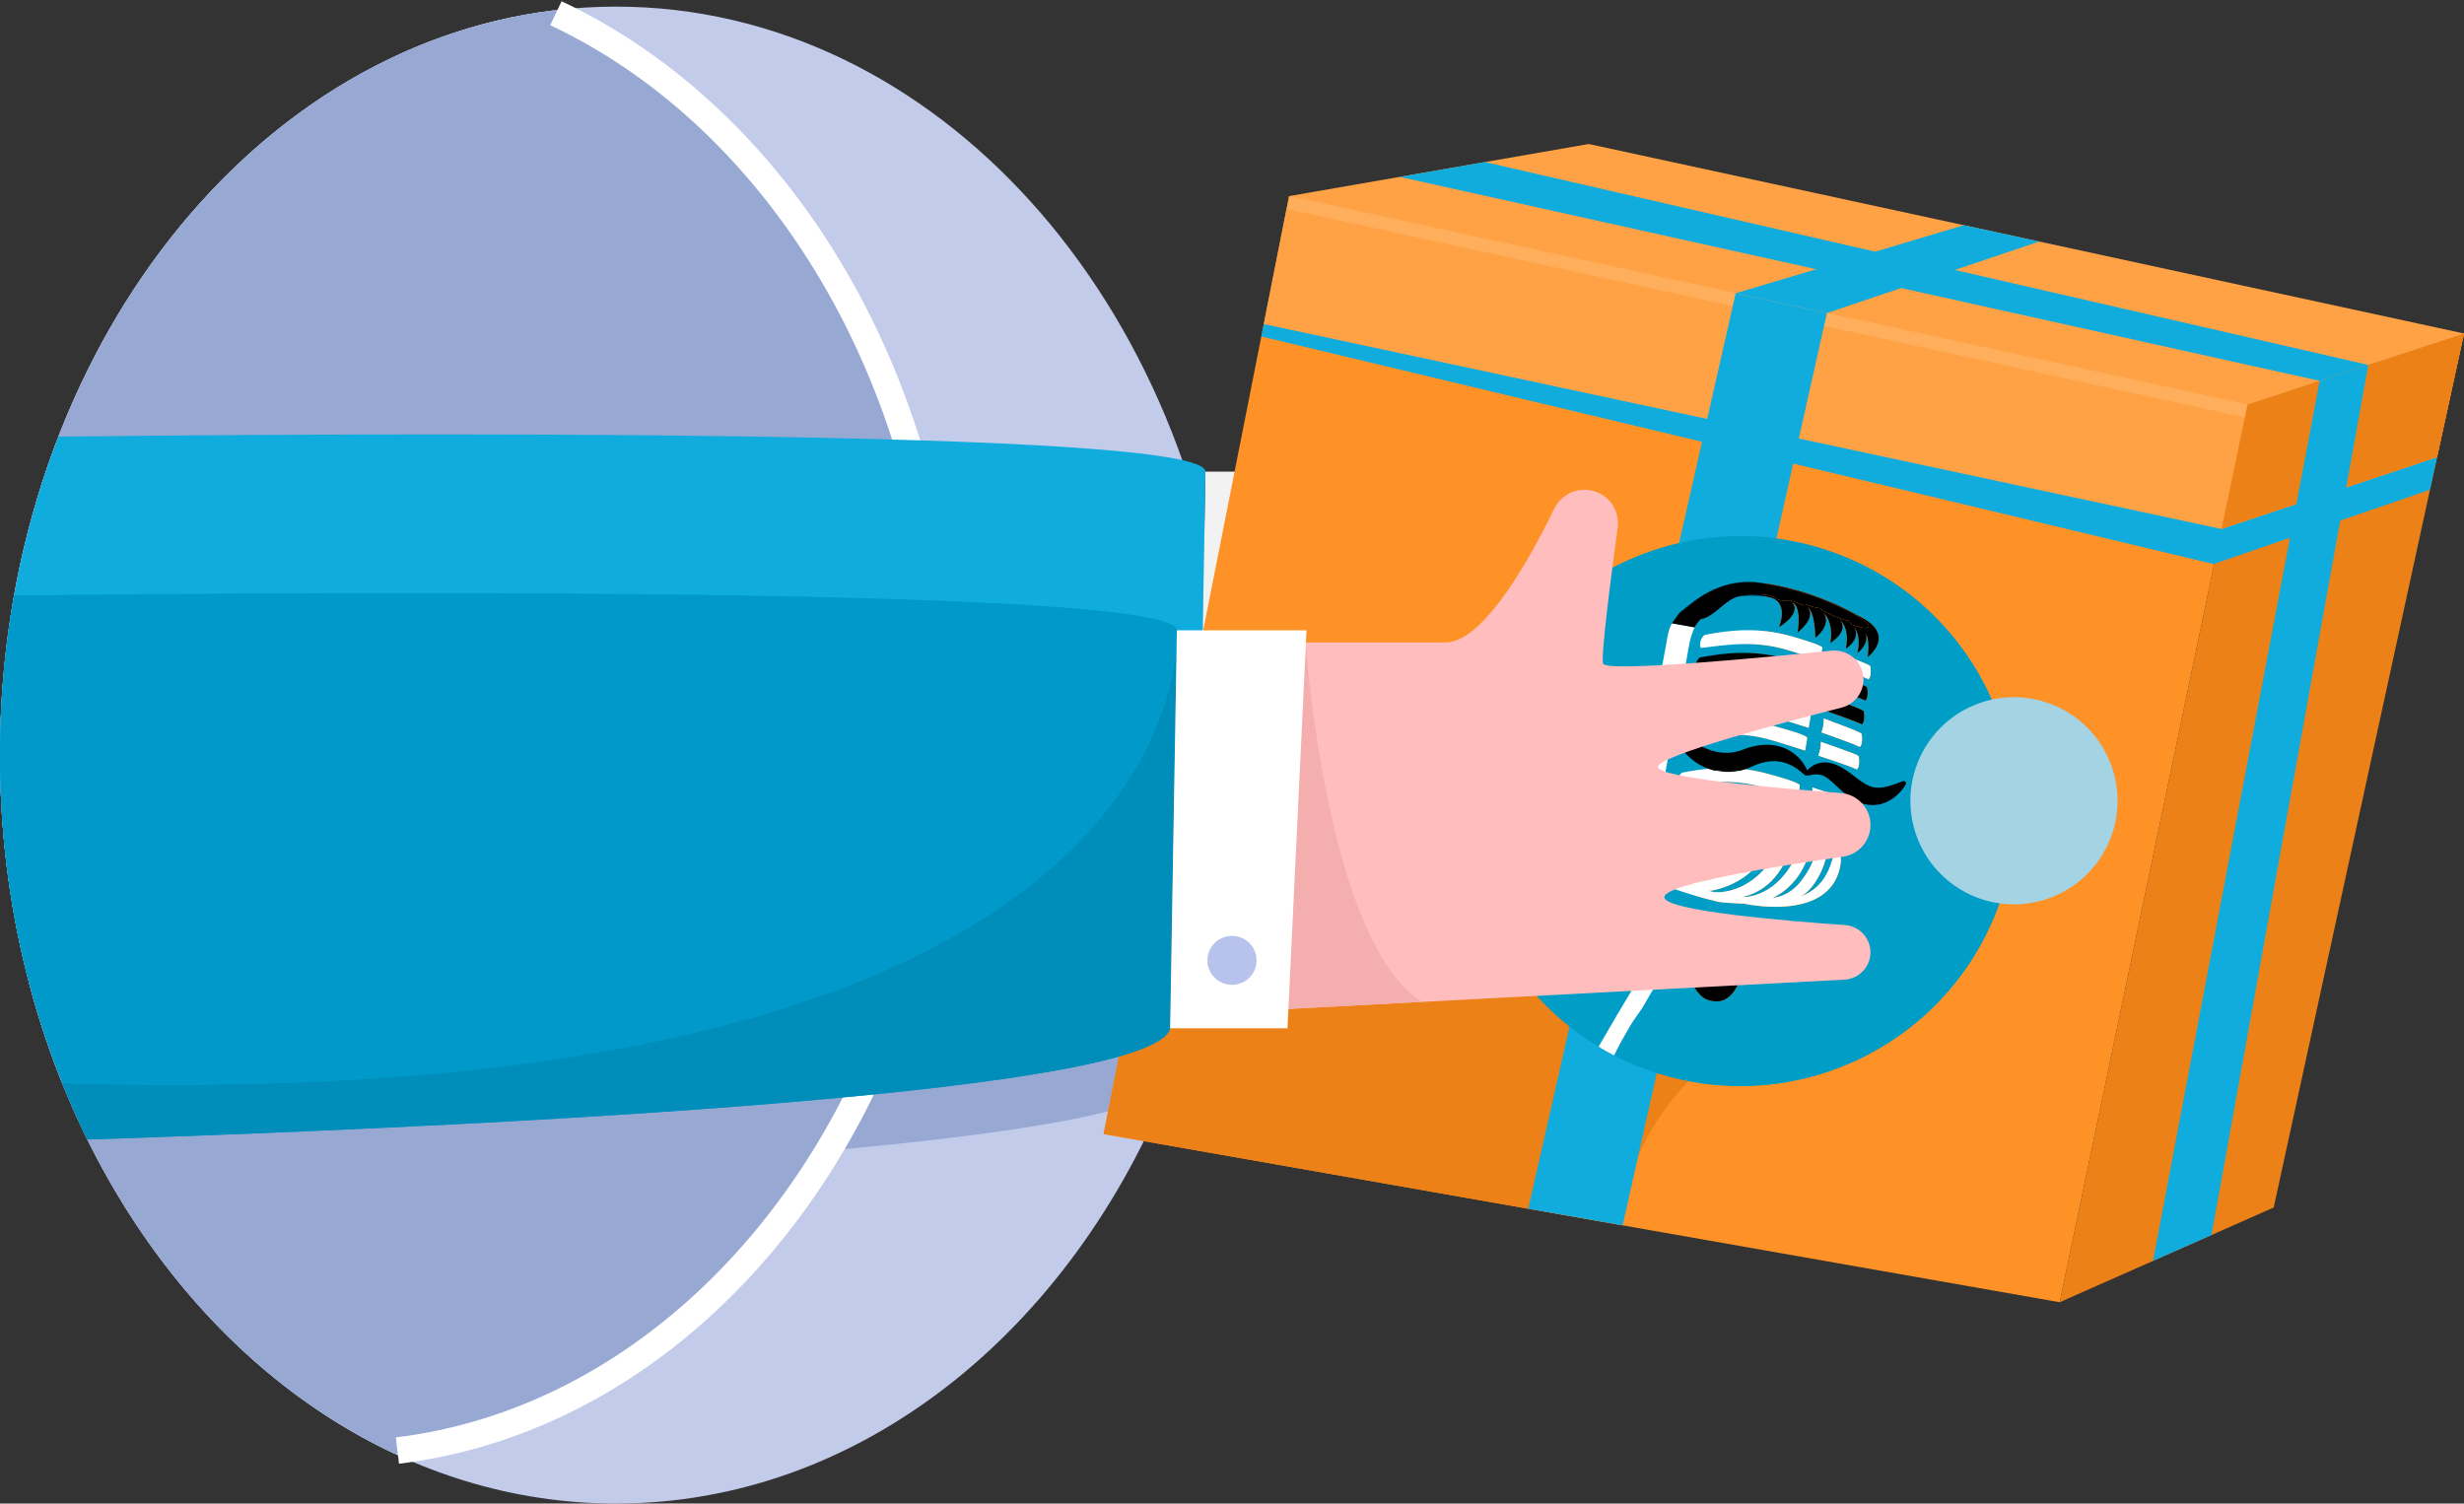 <svg width="372" height="227" viewBox="0 0 372 227" fill="none" xmlns="http://www.w3.org/2000/svg">
<rect x="0" y="0" width="372" height="227" fill="#333333" stroke="none"/>
<path d="M185.999 114.001C185.999 131.585 182.694 148.23 176.795 163.071C161.765 200.9 129.89 227 93 227C61.814 227 34.214 208.35 17.344 179.729C7.006 162.196 0.696 140.921 0.057 117.899C0.019 116.606 0 115.305 0 114.001C0 51.593 41.638 1 93 1C141.307 1 181.009 45.751 185.562 102.995C185.853 106.615 185.998 110.287 185.998 114.001H185.999Z" fill="#C3CBEA"/>
<path d="M143.213 107.031C143.213 124.614 139.909 141.259 134.009 156.1C120.263 190.7 92.423 215.488 59.544 219.467C42.473 211.467 27.832 197.526 17.343 179.728C7.006 162.196 0.696 140.921 0.057 117.899C0.019 116.606 0 115.305 0 114.001C0 55.419 36.685 7.251 83.665 1.562C115.81 16.622 139.335 52.755 142.776 96.024C143.067 99.645 143.212 103.316 143.212 107.031H143.213Z" fill="#C3CBEA"/>
<path d="M143.213 107.031C143.213 124.614 139.909 141.259 134.009 156.1C120.263 190.7 92.423 215.488 59.544 219.467C42.473 211.467 27.832 197.526 17.343 179.728C7.006 162.196 0.696 140.921 0.057 117.899C0.019 116.606 0 115.305 0 114.001C0 55.419 36.685 7.251 83.665 1.562C115.81 16.622 139.335 52.755 142.776 96.024C143.067 99.645 143.212 103.316 143.212 107.031H143.213Z" fill="#97A8D3"/>
<path d="M185.999 114.001C185.999 131.585 182.695 148.23 176.795 163.071H176.662C174.194 173.271 67.525 178.046 17.343 179.729C7.006 162.196 0.696 140.921 0.057 117.899C0.25 111.001 0.953 104.261 2.12 97.733C41.256 97.272 177.679 96.154 177.679 102.995H185.563C185.854 106.615 185.999 110.287 185.999 114.001Z" fill="#97A8D3"/>
<path d="M83.929 2C115.817 16.997 139.154 52.98 142.567 96.07C142.856 99.675 143 103.332 143 107.03C143 124.541 139.722 141.117 133.869 155.896C120.233 190.352 92.616 215.037 60 219" stroke="white" stroke-width="4" stroke-miterlimit="10"/>
<path d="M181.987 71.208L180.973 131.284H198.688L201.56 71.208H181.987Z" fill="#F2F2F2"/>
<path d="M181.986 71.208L180.973 131.284C180.719 132.342 179.339 133.343 177.017 134.288C153.86 143.711 36.863 147.573 4.41 148.471C1.546 137.606 0 126.024 0 114.001C0 105.731 0.732 97.671 2.12 89.905C3.616 81.527 5.88 73.494 8.817 65.922C50.809 65.447 181.987 64.503 181.987 71.21L181.986 71.208Z" fill="#0FACDD"/>
<path d="M194.617 29.608L166.61 171.216L310.957 196.605L339.324 61.076L194.617 29.608Z" fill="#FE9226"/>
<path d="M372 50.349L343.274 182.301L310.957 196.605L339.324 61.076L372 50.349Z" fill="#EC8117"/>
<path d="M190.798 48.92L190.426 50.802L334.177 85.155L366.863 73.942L367.934 69.028L335.989 75.261L190.798 48.92Z" fill="#0FACDD"/>
<path d="M190.798 48.92L335.392 79.864L367.934 69.028L372 50.349L239.862 21.741L194.617 29.608L190.798 48.92Z" fill="#FFA245"/>
<path d="M339.324 62.076L194.617 30.608" stroke="#FFAE5C" stroke-width="2" stroke-miterlimit="10"/>
<path d="M335.392 79.864L339.324 61.076L372 50.349L367.934 69.028L335.392 79.864Z" fill="#EC8117"/>
<path d="M278.465 147.901C278.465 147.901 246.15 159.449 244.98 185L166.61 171.216L173.071 138.551C173.071 138.551 273.263 139.248 278.465 147.902V147.901Z" fill="#EC8117"/>
<path d="M350.215 57.501L325.05 190.367L333.879 186.459L357.547 55.094L350.215 57.501Z" fill="#0FACDD"/>
<path d="M262.045 44.271L230.724 182.493L244.98 185L275.816 47.266L262.045 44.271Z" fill="#0FACDD"/>
<path d="M262.045 44.271L296.495 34.001L307.868 36.464L275.816 47.266L262.045 44.271Z" fill="#0FACDD"/>
<path d="M350.215 57.501L211.315 26.705L224.187 24.465L357.547 55.094L350.215 57.501Z" fill="#0FACDD"/>
<g clip-path="url(#clip0_19_96)">
<path d="M241.346 158.048C242.953 155.231 245.155 151.521 246.924 148.594C246.416 148.642 245.922 148.609 245.446 148.456C241.652 147.284 241.957 143.823 243.129 140.03C244.297 136.244 245.898 133.561 249.684 134.729C253.002 135.748 254.148 141.855 254.383 143.376C255.325 142.301 258.7 138.782 261.29 139.526C264.333 140.404 264.203 142.998 263.286 146.162C262.374 149.338 261.022 151.887 257.978 151.009C255.338 150.245 254.387 145.301 254.173 143.994C253.682 144.508 252.539 145.668 251.13 146.69C250.012 148.562 248.485 151.304 248.071 151.967C247.437 152.98 246.685 153.897 246.085 154.924C244.304 158.003 244.231 158.257 243.679 159.333C244.818 159.92 245.995 160.464 247.204 160.952C268.467 169.543 292.673 159.275 301.264 138.012C309.855 116.748 299.581 92.559 278.317 83.968C257.053 75.377 232.856 85.648 224.265 106.912C216.505 126.119 224.139 147.708 241.358 158.043L241.346 158.048ZM282.041 102.571C282.038 102.384 276.458 100.315 276.314 100.238C276.65 99.212 276.664 99.032 276.654 98.236C277.488 98.564 282.04 100.227 282.337 100.533C282.522 101.33 282.445 102.392 282.041 102.571ZM274.456 101.089C274.357 101.722 274.213 102.465 274.081 103.105C272.404 102.544 270.857 102.095 269.34 101.619C264.322 100.07 260.281 100.742 256.098 101.259C255.716 100.753 256.103 99.65 256.634 99.278C260.543 98.524 264.794 98.103 269.689 99.475C271.222 99.909 274.384 100.688 274.468 101.084L274.456 101.089ZM270.07 98.193C265.052 96.644 261.011 97.316 256.819 97.83C256.438 97.324 256.825 96.221 257.361 95.861C261.264 95.095 265.516 94.674 270.407 96.054C271.929 96.493 275.165 97.45 275.135 97.789C275.027 98.419 274.946 99.031 274.814 99.671C273.133 99.119 271.59 98.661 270.078 98.197L270.07 98.193ZM258.848 116.011C257.865 115.761 256.933 115.336 256.14 114.761C254.384 113.524 253.136 111.682 252.738 109.696C254.046 111.22 255.489 112.409 257.089 113.162C258.68 113.913 260.384 114.191 261.999 113.867C262.406 113.778 262.788 113.678 263.194 113.52C263.647 113.341 264.181 113.157 264.699 113.034C265.739 112.78 266.869 112.69 267.953 112.884C269.04 113.069 270.074 113.555 270.88 114.242C271.686 114.929 272.295 115.791 272.659 116.728C271.926 116.052 271.15 115.484 270.321 115.12C269.495 114.747 268.636 114.576 267.787 114.575C266.935 114.582 266.095 114.75 265.274 115.043C264.854 115.187 264.482 115.358 264.034 115.549C263.588 115.759 263.093 115.92 262.604 116.045C264.007 116.172 265.469 116.421 266.994 116.852C268.519 117.282 271.761 118.153 271.722 118.586C271.614 119.216 271.53 119.837 271.393 120.465C269.712 119.913 268.157 119.46 266.649 118.987C261.634 117.43 257.59 118.11 253.41 118.619C253.025 118.121 253.415 117.01 253.943 116.647C255.514 116.334 257.148 116.086 258.846 115.991L258.848 116.011ZM253.394 120.253C257.306 119.49 261.557 119.069 266.449 120.449C267.982 120.883 271.309 121.808 271.177 122.184C271.069 122.814 270.976 123.431 270.856 124.066C269.178 123.505 267.623 123.053 266.115 122.58C261.105 121.035 257.056 121.703 252.873 122.22C252.488 121.723 252.878 120.611 253.406 120.248L253.394 120.253ZM272.845 111.433C272.737 112.063 272.656 112.675 272.524 113.315C270.843 112.763 269.291 112.302 267.78 111.837C262.761 110.288 258.712 110.957 254.529 111.474C254.144 110.976 254.526 109.861 255.062 109.502C258.974 108.739 263.226 108.318 268.117 109.698C269.642 110.129 272.842 110.982 272.837 111.43L272.845 111.433ZM268.306 108.408C263.291 106.85 259.247 107.531 255.055 108.044C254.674 107.538 255.061 106.435 255.589 106.072C259.497 105.317 263.752 104.888 268.643 106.269C270.168 106.699 273.388 107.6 273.372 108.003C273.263 108.633 273.182 109.245 273.051 109.885C271.373 109.325 269.818 108.872 268.306 108.408ZM273.84 104.716C273.732 105.347 273.651 105.958 273.519 106.598C271.838 106.046 270.291 105.597 268.775 105.121C263.756 103.572 259.716 104.244 255.524 104.757C255.148 104.263 255.53 103.148 256.057 102.785C259.969 102.022 264.229 101.605 269.112 102.982C270.645 103.416 273.897 104.212 273.84 104.716ZM281.565 105.777C281.563 105.591 275.94 103.749 275.789 103.687C276.125 102.661 276.172 102.377 276.178 101.589C277.016 101.908 281.567 103.454 281.867 103.751C282.044 104.545 281.975 105.61 281.574 105.781L281.565 105.777ZM281.065 109.383C281.059 109.205 275.445 107.269 275.298 107.2C275.631 106.182 275.689 105.844 275.678 105.049C276.513 105.376 281.062 107.048 281.362 107.345C281.539 108.139 281.461 109.202 281.06 109.372L281.065 109.383ZM280.727 112.782C280.725 112.595 275.146 110.644 274.995 110.583C275.323 109.554 275.344 109.259 275.339 108.476C276.177 108.795 280.725 110.467 281.029 110.755C281.209 111.541 281.137 112.615 280.736 112.785L280.727 112.782ZM280.304 116.175C280.296 115.976 274.678 114.146 274.527 114.085C274.855 113.056 274.912 112.795 274.901 112C275.739 112.319 280.3 113.84 280.6 114.137C280.78 114.922 280.708 115.996 280.304 116.175ZM283.997 121.026C283.22 121.259 282.319 121.266 281.506 121.055C280.684 120.84 279.978 120.437 279.359 120.012C278.14 119.138 277.249 118.105 276.33 117.382C275.871 117.02 275.414 116.748 274.853 116.639C274.299 116.512 273.631 116.594 272.921 116.756C273.358 116.181 273.99 115.704 274.805 115.525C275.614 115.335 276.498 115.516 277.21 115.833C278.655 116.485 279.667 117.461 280.673 118.16C281.685 118.871 282.573 119.308 283.682 119.268C284.814 119.247 286.075 118.761 287.42 118.259C287.051 118.882 286.584 119.435 286.026 119.922C285.462 120.398 284.792 120.801 284.006 121.03L283.997 121.026ZM273.319 121.136C273.61 120.101 273.654 119.679 273.611 118.891C274.463 119.176 279.069 120.656 279.384 120.94C279.597 121.719 279.466 123.033 279.072 123.235C279.061 123.045 273.47 121.197 273.319 121.136ZM278.756 124.621C278.969 125.401 278.936 126.471 278.546 126.665C278.535 126.475 272.856 124.698 272.705 124.637C272.996 123.603 273.029 123.352 272.995 122.567C273.846 122.852 278.461 124.336 278.768 124.616L278.756 124.621ZM252.422 94.09L252.405 94.084C252.468 94.001 252.534 93.911 252.596 93.829C252.606 93.804 252.625 93.782 252.64 93.768C252.644 93.76 252.65 93.743 252.65 93.743C253.085 93.128 253.448 92.493 253.876 92.207C255.021 91.43 259.074 87.15 265.477 87.93C273.774 88.929 280.034 92.698 280.275 92.825C286.661 95.679 281.961 99.19 281.961 99.19C281.961 99.19 282.301 96.729 281.713 95.72C282.104 97.46 280.393 98.576 280.393 98.576C280.393 98.576 281.115 96.162 279.841 94.505C281.1 96.488 278.659 97.914 278.659 97.914C278.659 97.914 279.378 95.021 277.759 93.566C279.248 95.32 276.316 97.065 276.316 97.065C276.316 97.065 276.964 94.182 275.298 92.504C276.61 94.381 274.053 96.287 274.053 96.287C274.053 96.287 274.089 92.474 272.833 91.596C274.388 93.21 271.376 95.469 271.376 95.469C271.376 95.469 272.092 91.569 270.529 90.918C272.127 92.57 268.581 94.653 268.581 94.653C268.581 94.653 269.876 91.592 267.933 90.456C266.591 89.669 263.01 89.902 262.379 90.087C261.994 90.195 261.635 90.382 261.271 90.606C260.432 91.136 259.639 91.889 258.838 92.494C258.161 93.011 257.475 93.427 256.743 93.522C256.399 93.842 256.166 94.08 255.957 94.503C255.1 96.188 254.95 97.817 254.645 99.49C253.526 105.619 252.28 111.796 251.226 117.717C249.12 129.453 250.793 129.953 251.792 130.816C251.967 130.964 257.759 132.338 260.479 127.539C261.091 126.458 261.337 125.318 261.964 124.878C262.728 124.366 264.241 124.753 262.699 127.772C261.919 129.292 260.97 131.038 258.545 132.06C257.248 132.61 256.083 132.715 255.284 133.194C256.189 133.129 262.988 133.074 265.603 125.635C265.875 124.866 267.6 125.358 267.45 126.068C265.938 133.484 258.279 134.53 258.086 134.501C259.052 135.106 265.865 135.017 269.052 126.599C269.249 126.063 270.946 126.407 270.692 127.203C268.979 132.506 266.305 134.629 263.049 135.462C264.31 135.483 269.193 134.878 271.788 127.704C272.118 126.792 273.164 127.225 273.338 127.979C273.353 127.819 272.576 133.247 267.538 135.615C267.824 135.487 270.06 135.511 272.009 132.91C273.294 131.203 273.463 130.568 274.519 128.173C274.634 127.887 275.488 127.949 275.769 128.512C276.001 129.748 274.012 134.696 271.496 135.486C276.882 133.658 276.309 128.72 277.259 128.86C277.916 128.949 277.997 129.617 277.906 130.303C276.782 138.813 265.106 136.849 263.268 136.419C263.343 136.45 261.232 136.358 260.008 136.245C258.474 136.103 249.659 133.509 248.7 132.379C247.32 130.767 245.643 127.013 246.731 123.185L251.511 97.531C251.751 96.212 251.884 95.035 252.425 94.131L252.422 94.09Z" fill="#009DC6"/>
<path d="M251.13 146.69C250.012 148.562 248.485 151.304 248.07 151.967C247.436 152.98 246.685 153.897 246.085 154.924C244.304 158.003 244.23 158.257 243.679 159.333C242.886 158.925 242.104 158.491 241.344 158.028C242.951 155.211 245.153 151.501 246.922 148.573C248.348 148.427 249.854 147.6 251.129 146.67L251.13 146.69Z" fill="white"/>
<path d="M256.811 97.826C256.429 97.321 256.816 96.217 257.352 95.858C261.256 95.091 265.507 94.67 270.398 96.051C271.92 96.49 275.157 97.446 275.127 97.786C275.019 98.416 274.938 99.027 274.806 99.668C273.125 99.115 271.581 98.658 270.07 98.193C265.052 96.644 261.011 97.316 256.819 97.83L256.811 97.826Z" fill="white"/>
<path d="M274.076 103.093C272.399 102.532 270.852 102.083 269.335 101.607C264.317 100.058 260.276 100.73 256.093 101.247C255.711 100.741 256.098 99.638 256.629 99.267C260.538 98.512 264.789 98.091 269.684 99.463C271.217 99.897 274.379 100.676 274.463 101.072C274.363 101.705 274.22 102.448 274.088 103.088L274.076 103.093Z" fill="black"/>
<path d="M273.84 104.716C273.732 105.347 273.651 105.958 273.519 106.598C271.838 106.046 270.291 105.597 268.775 105.121C263.756 103.572 259.716 104.244 255.524 104.757C255.148 104.263 255.53 103.148 256.057 102.785C259.969 102.022 264.229 101.605 269.112 102.982C270.645 103.416 273.897 104.212 273.84 104.716Z" fill="black"/>
<path d="M255.064 108.048C254.682 107.542 255.069 106.439 255.597 106.076C259.505 105.321 263.76 104.892 268.651 106.272C270.176 106.703 273.396 107.603 273.38 108.007C273.272 108.637 273.191 109.249 273.059 109.889C271.381 109.328 269.826 108.875 268.314 108.411C263.299 106.854 259.255 107.534 255.064 108.048Z" fill="white"/>
<path d="M272.845 111.433C272.737 112.063 272.656 112.675 272.524 113.315C270.843 112.763 269.291 112.302 267.78 111.837C262.761 110.288 258.712 110.957 254.529 111.474C254.144 110.976 254.526 109.861 255.062 109.502C258.974 108.739 263.226 108.318 268.117 109.698C269.642 110.129 272.842 110.982 272.837 111.43L272.845 111.433Z" fill="white"/>
<path d="M262.6 116.053C264.004 116.181 265.465 116.429 266.991 116.86C268.516 117.291 271.757 118.161 271.719 118.595C271.611 119.225 271.526 119.845 271.39 120.473C269.709 119.921 268.153 119.468 266.645 118.996C261.63 117.438 257.586 118.119 253.406 118.627C253.021 118.13 253.412 117.018 253.939 116.655C255.511 116.343 257.144 116.095 258.843 116C260.012 116.296 261.256 116.359 262.452 116.081C262.496 116.069 262.543 116.049 262.595 116.041L262.6 116.053Z" fill="white"/>
<path d="M271.169 122.181C271.06 122.811 270.968 123.428 270.848 124.063C269.17 123.502 267.615 123.049 266.107 122.577C261.097 121.031 257.047 121.7 252.864 122.216C252.479 121.719 252.87 120.607 253.397 120.244C257.309 119.481 261.561 119.061 266.452 120.441C267.985 120.875 271.313 121.8 271.18 122.176L271.169 122.181Z" fill="white"/>
<path d="M252.649 93.772L252.659 93.747C252.645 93.78 252.615 93.807 252.593 93.837C252.603 93.812 252.622 93.79 252.637 93.777L252.649 93.772Z" fill="white"/>
<path d="M255.79 94.602C256.037 94.135 256.281 93.892 256.674 93.523C256.695 93.522 256.715 93.52 256.738 93.51C256.394 93.83 256.161 94.068 255.952 94.491C255.095 96.176 254.945 97.805 254.64 99.478C253.521 105.608 252.275 111.784 251.221 117.705C249.115 129.441 250.788 129.941 251.787 130.804C251.962 130.953 257.754 132.326 260.474 127.527C261.086 126.446 261.332 125.306 261.959 124.866C262.723 124.354 264.236 124.741 262.694 127.76C261.914 129.281 260.965 131.026 258.54 132.048C257.243 132.598 256.078 132.704 255.279 133.182C256.184 133.118 262.983 133.062 265.598 125.623C265.87 124.854 267.595 125.346 267.445 126.057C265.933 133.473 258.274 134.519 258.081 134.489C259.047 135.095 265.86 135.006 269.047 126.587C269.244 126.051 270.941 126.395 270.687 127.191C268.974 132.494 266.3 134.617 263.044 135.45C264.305 135.471 269.188 134.866 271.783 127.692C272.113 126.781 273.159 127.213 273.333 127.967C273.348 127.807 272.571 133.235 267.533 135.603C267.819 135.475 270.055 135.499 272.004 132.898C273.289 131.191 273.458 130.556 274.514 128.161C274.629 127.875 275.483 127.937 275.764 128.5C275.996 129.736 274.007 134.684 271.491 135.474C276.877 133.647 276.304 128.708 277.254 128.848C277.911 128.938 277.992 129.605 277.901 130.291C276.777 138.801 265.101 136.837 263.263 136.407C263.338 136.438 261.227 136.346 260.003 136.233C258.469 136.091 249.654 133.497 248.695 132.367C247.315 130.755 245.638 127.002 246.726 123.174L251.506 97.519C251.746 96.2 251.879 95.023 252.42 94.119L255.783 94.618L255.79 94.602Z" fill="white"/>
<path d="M258.833 92.482C259.638 91.869 260.43 91.115 261.266 90.594C260.427 91.124 259.634 91.878 258.833 92.482Z" fill="white"/>
<path d="M278.768 124.616C278.98 125.396 278.948 126.466 278.557 126.66C278.546 126.47 272.868 124.693 272.717 124.632C273.008 123.598 273.041 123.347 273.007 122.562C273.858 122.847 278.473 124.331 278.78 124.611L278.768 124.616Z" fill="white"/>
<path d="M273.623 118.886C274.474 119.171 279.081 120.651 279.396 120.935C279.609 121.714 279.478 123.028 279.084 123.23C279.073 123.04 273.482 121.192 273.331 121.131C273.622 120.096 273.666 119.674 273.623 118.886Z" fill="white"/>
<path d="M274.519 114.082C274.847 113.052 274.903 112.792 274.893 111.997C275.73 112.316 280.292 113.836 280.591 114.133C280.772 114.919 280.699 115.993 280.295 116.172C280.287 115.973 274.67 114.143 274.519 114.082Z" fill="white"/>
<path d="M274.998 110.575C275.326 109.545 275.348 109.251 275.342 108.468C276.18 108.786 280.729 110.458 281.032 110.747C281.212 111.533 281.14 112.607 280.739 112.777C280.736 112.59 275.158 110.639 275.007 110.578L274.998 110.575Z" fill="white"/>
<path d="M275.298 107.2C275.631 106.182 275.689 105.844 275.678 105.049C276.513 105.376 281.062 107.048 281.361 107.345C281.539 108.139 281.461 109.202 281.06 109.372C281.054 109.193 275.44 107.257 275.293 107.188L275.298 107.2Z" fill="black"/>
<path d="M275.792 103.679C276.129 102.653 276.175 102.369 276.181 101.581C277.019 101.9 281.57 103.445 281.87 103.742C282.047 104.536 281.978 105.602 281.577 105.772C281.574 105.586 275.952 103.744 275.801 103.682L275.792 103.679Z" fill="black"/>
<path d="M276.314 100.238C276.65 99.212 276.664 99.032 276.654 98.236C277.488 98.564 282.04 100.227 282.337 100.533C282.522 101.33 282.445 102.392 282.041 102.571C282.038 102.384 276.458 100.315 276.314 100.238Z" fill="white"/>
<path d="M279.359 120.012C278.14 119.138 277.249 118.104 276.33 117.382C275.871 117.02 275.414 116.748 274.853 116.639C274.299 116.512 273.631 116.594 272.921 116.756C273.358 116.181 273.99 115.704 274.805 115.525C275.614 115.335 276.498 115.516 277.21 115.833C278.655 116.485 279.667 117.461 280.673 118.16C281.685 118.871 282.573 119.308 283.682 119.268C284.814 119.247 286.075 118.761 287.42 118.259C287.051 118.882 286.584 119.435 286.025 119.922C285.462 120.398 284.792 120.801 284.006 121.03C283.228 121.262 282.327 121.269 281.514 121.058C280.693 120.843 279.986 120.441 279.367 120.015L279.359 120.012Z" fill="black" stroke="black" stroke-width="0.68" stroke-linecap="round" stroke-linejoin="round"/>
<path d="M262.515 116.36C261.31 116.635 260.075 116.576 258.906 116.279C260.118 116.202 261.366 116.208 262.666 116.324C262.614 116.332 262.567 116.352 262.523 116.364L262.515 116.36Z" fill="black"/>
<path d="M258.833 92.482C258.156 92.999 257.47 93.415 256.738 93.51C256.769 93.483 256.787 93.462 256.814 93.443C257.519 93.367 258.186 92.972 258.833 92.482Z" fill="black"/>
<path d="M252.41 94.095C252.476 94.005 252.539 93.923 252.605 93.832C252.542 93.914 252.485 94.008 252.431 94.094L252.414 94.087L252.41 94.095Z" fill="black"/>
<path d="M262.371 90.083C262.99 89.904 266.716 89.358 267.955 90.23C269.121 91.043 269.832 90.539 270.404 90.672C271.928 91.298 272.647 91.549 272.707 91.281C274.404 91.986 274.78 91.611 275.158 92.174C277.171 93.114 276.996 93.111 277.466 93.204C279.306 94.064 278.779 93.266 279.487 94.245C280.939 94.88 280.475 94.458 280.651 94.578C281.757 95.152 283.729 94.719 279.84 92.766C279.607 92.643 273.496 88.963 265.404 87.989C259.158 87.232 255.194 91.412 254.085 92.174C253.591 92.502 253.191 93.083 252.664 93.758C253.098 93.143 253.462 92.509 253.89 92.223C255.034 91.445 259.087 87.165 265.49 87.945C273.787 88.944 280.047 92.713 280.289 92.84C286.674 95.694 281.975 99.205 281.975 99.205C281.975 99.205 282.315 96.745 281.726 95.735C282.117 97.475 280.407 98.591 280.407 98.591C280.407 98.591 281.128 96.177 279.854 94.52C281.113 96.503 278.672 97.929 278.672 97.929C278.672 97.929 279.392 95.036 277.773 93.582C279.261 95.335 276.33 97.08 276.33 97.08C276.33 97.08 276.977 94.197 275.312 92.519C276.623 94.396 274.066 96.302 274.066 96.302C274.066 96.302 274.103 92.489 272.847 91.611C274.401 93.225 271.389 95.484 271.389 95.484C271.389 95.484 272.105 91.585 270.542 90.934C272.14 92.585 268.594 94.668 268.594 94.668C268.594 94.668 269.889 91.607 267.946 90.471C266.604 89.684 263.024 89.917 262.393 90.102C262.007 90.21 261.648 90.397 261.284 90.621C261.637 90.402 262.004 90.218 262.389 90.11L262.371 90.083Z" fill="black"/>
<path d="M255.833 94.736L252.419 94.099C252.473 94.013 252.539 93.923 252.593 93.837C252.615 93.807 252.637 93.777 252.659 93.747C253.186 93.071 253.586 92.49 254.08 92.163C255.189 91.4 259.149 87.229 265.399 87.977C273.491 88.951 279.602 92.631 279.835 92.755C283.715 94.703 281.743 95.137 280.646 94.567C280.478 94.45 280.942 94.872 279.482 94.233C278.774 93.254 279.301 94.052 277.461 93.192C276.982 93.096 277.157 93.099 275.153 92.162C274.783 91.602 274.402 91.966 272.701 91.269C272.642 91.538 271.923 91.286 270.398 90.661C269.816 90.533 269.104 91.036 267.95 90.219C266.708 89.355 262.985 89.892 262.366 90.071C261.98 90.179 261.622 90.366 261.261 90.582C260.425 91.104 259.632 91.858 258.828 92.47C258.173 92.957 257.514 93.355 256.809 93.431C256.782 93.45 256.691 93.579 256.661 93.606C256.644 93.599 256.078 94.249 255.84 94.719L255.833 94.736Z" fill="black"/>
<path d="M249.884 143.853C249.638 144.173 248.442 146.092 246.932 148.597C246.424 148.646 245.93 148.612 245.455 148.459C241.661 147.288 241.965 143.827 243.137 140.033C244.305 136.247 245.907 133.565 249.692 134.733C253.011 135.751 254.156 141.858 254.392 143.379C254.228 143.567 254.135 143.676 254.135 143.676C254.135 143.676 254.148 143.788 254.181 143.997C253.69 144.511 252.548 145.671 251.139 146.693C251.634 145.878 252.04 145.212 252.232 144.977L249.884 143.853Z" fill="black"/>
<path d="M246.924 148.594C248.439 146.101 249.637 144.173 249.876 143.849L252.224 144.974C252.031 145.208 251.621 145.863 251.13 146.69C249.856 147.62 248.353 148.439 246.924 148.594Z" fill="black"/>
<path d="M254.383 143.376C255.325 142.301 258.7 138.782 261.29 139.526C264.333 140.404 264.203 142.998 263.286 146.162C262.374 149.338 261.022 151.887 257.978 151.009C255.338 150.245 254.387 145.301 254.173 143.994C254.341 143.818 254.434 143.709 254.434 143.709C254.434 143.709 254.416 143.584 254.383 143.376Z" fill="black"/>
<path d="M254.383 143.376C254.413 143.593 254.434 143.709 254.434 143.709C254.434 143.709 254.341 143.818 254.173 143.994C254.148 143.788 254.127 143.672 254.127 143.672C254.127 143.672 254.219 143.563 254.383 143.376Z" fill="black"/>
<path d="M256.14 114.761C254.384 113.524 253.136 111.683 252.738 109.696C254.046 111.22 255.489 112.409 257.089 113.162C258.68 113.913 260.384 114.191 261.999 113.867C262.406 113.778 262.788 113.678 263.194 113.52C263.647 113.341 264.181 113.157 264.699 113.034C265.739 112.78 266.869 112.69 267.953 112.884C269.04 113.069 270.074 113.555 270.88 114.242C271.686 114.929 272.295 115.791 272.659 116.728C271.926 116.052 271.15 115.484 270.32 115.12C269.495 114.747 268.636 114.576 267.787 114.575C266.935 114.582 266.095 114.75 265.274 115.043C264.854 115.187 264.482 115.358 264.034 115.549C263.588 115.759 263.093 115.92 262.604 116.045C261.311 115.933 260.055 115.923 258.843 116C257.86 115.749 256.928 115.324 256.135 114.749L256.14 114.761Z" fill="black" stroke="black" stroke-width="0.68" stroke-linecap="round" stroke-linejoin="round"/>
<path opacity="0.34" d="M231.212 136.387C233.108 131.694 230.842 126.355 226.149 124.459C221.457 122.563 216.118 124.83 214.222 129.522C212.326 134.215 214.592 139.554 219.285 141.45C223.977 143.346 229.317 141.08 231.212 136.387Z" fill="white"/>
<path d="M318.555 126.757C321.79 118.748 317.923 109.637 309.915 106.402C301.906 103.166 292.795 107.033 289.56 115.042C286.324 123.05 290.191 132.161 298.2 135.397C306.208 138.632 315.319 134.765 318.555 126.757Z" fill="#A4D3E4"/>
</g>
<path d="M177.679 95.166L177.641 97.371L177.019 134.288L176.665 155.242C174.125 165.733 61.358 170.485 13.19 172.036C11.838 169.294 10.577 166.478 9.415 163.592C7.461 158.738 5.783 153.687 4.411 148.472C1.546 137.606 0 126.024 0 114.001C0 105.731 0.732 97.671 2.12 89.905C41.256 89.444 177.679 88.326 177.679 95.167V95.166Z" fill="#0099C9"/>
<path d="M177.64 97.371L177.017 134.288L176.664 155.242C174.124 165.733 61.357 170.485 13.189 172.036C11.837 169.294 10.576 166.478 9.414 163.592C164.891 167.974 176.839 109.557 177.64 97.371Z" fill="#008DB9"/>
<path d="M282.391 143.779C282.391 144.874 281.959 145.876 281.254 146.619C280.548 147.362 279.566 147.842 278.467 147.901L214.712 151.26L191.906 152.461L194.3 96.995H218.238C224.167 96.995 231.478 83.37 234.661 76.79C235.652 74.746 237.895 73.614 240.137 74.028C242.561 74.475 244.275 76.582 244.275 78.972C244.275 79.198 244.259 79.426 244.228 79.656C243.278 86.624 241.674 98.929 242.016 100.175C242.395 101.56 266.472 99.258 276.493 98.238C278.882 97.996 281.023 99.707 281.304 102.081C281.326 102.256 281.335 102.427 281.335 102.596C281.335 104.571 279.992 106.33 278.03 106.831C269.759 108.937 250.565 114.005 250.315 115.75C250.072 117.454 269.006 119.064 277.894 119.725C280.432 119.916 282.393 122.02 282.393 124.557C282.393 125.762 281.946 126.877 281.2 127.733C280.457 128.586 279.411 129.183 278.212 129.349C269.725 130.543 251.272 133.376 251.272 135.457C251.272 137.537 270.2 139.091 278.532 139.663C280.706 139.811 282.391 141.611 282.391 143.782V143.779Z" fill="#FFBEBD"/>
<path d="M214.71 151.26L191.904 152.461L194.298 96.995H196.407L197.145 97.372C197.145 97.372 200.332 142.39 214.71 151.261V151.26Z" fill="#F4AEAE"/>
<path d="M177.679 95.167L176.664 155.243H194.378L197.251 95.167H177.679Z" fill="white"/>
<path d="M185.999 148.687C188.048 148.687 189.709 147.033 189.709 144.992C189.709 142.952 188.048 141.297 185.999 141.297C183.95 141.297 182.289 142.952 182.289 144.992C182.289 147.033 183.95 148.687 185.999 148.687Z" fill="#B7C3ED"/>
<defs>
<clipPath id="clip0_19_96">
<rect width="95.7" height="83.043" fill="white" transform="translate(239.038 68.099) rotate(22)"/>
</clipPath>
</defs>
</svg>
